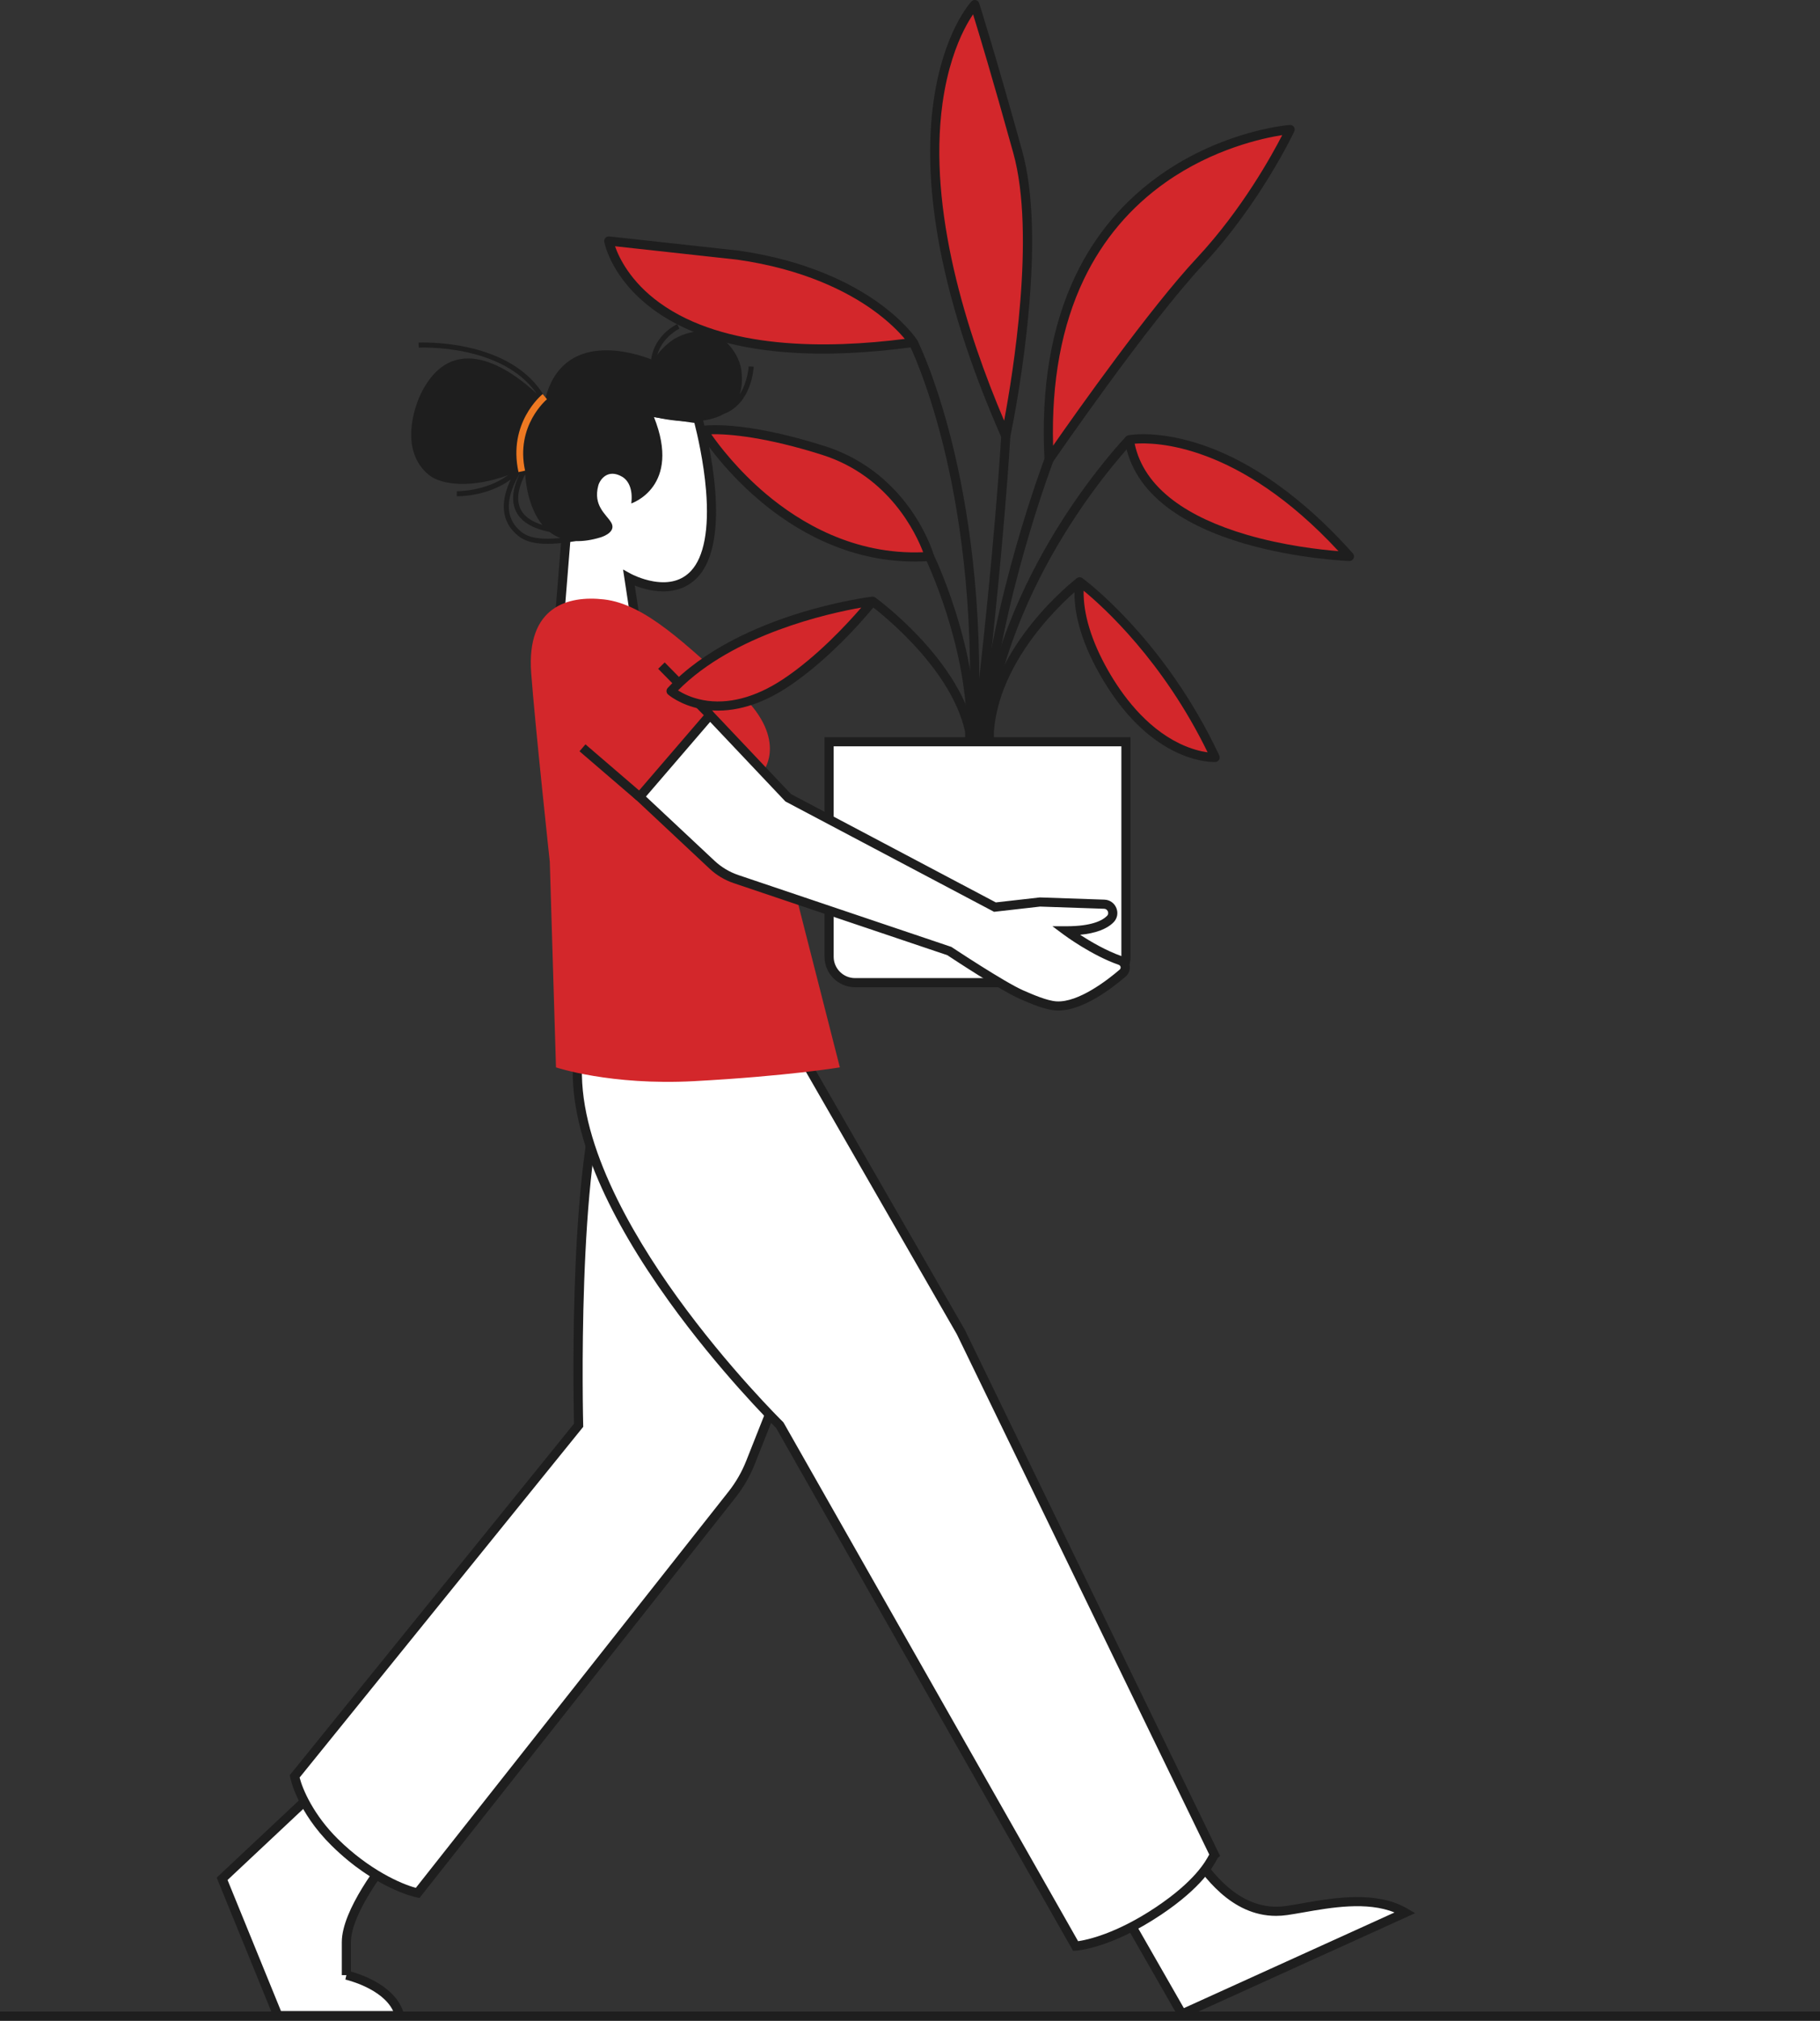 <svg width="508" height="564" viewBox="0 0 508 564" fill="none" xmlns="http://www.w3.org/2000/svg">
<rect x="0" y="0" width="508" height="564" fill="#333333" stroke="none"/>
<g clip-path="url(#clip0_3575_27294)">
<path d="M158.143 148.149L155.168 184.967L179.704 188.569L175.554 161.316C175.554 161.316 186.97 167.562 193.814 160.207C203.079 150.252 196.293 122.38 194.836 116.916L160.178 111.926L158.141 148.149H158.143Z" fill="white"/>
<path d="M181.229 190.078L153.801 186.051L156.871 148.059L158.987 110.461L195.857 115.769L196.073 116.584C197.564 122.175 204.504 150.593 194.754 161.072C191.646 164.412 187.203 165.691 181.902 164.774C180.044 164.452 178.397 163.918 177.171 163.437L181.229 190.078ZM156.539 183.876L178.186 187.054L173.908 158.956L176.17 160.193C176.196 160.207 178.934 161.681 182.404 162.27C186.845 163.022 190.371 162.036 192.884 159.334C196.498 155.451 197.947 147.72 197.078 136.976C196.421 128.855 194.621 121.177 193.82 118.053L161.38 113.381L159.417 148.247L156.539 183.874V183.876Z" fill="#1E1E1E"/>
<path d="M149.836 109.916C143.944 104.364 127.458 91.344 117.967 108.925C115.157 114.133 111.761 126.066 119.675 132.534C123.289 135.489 131.873 136.283 141.805 132.625C135.508 137.232 127.618 137.1 127.52 137.097L127.483 138.506C127.899 138.518 135.956 138.664 142.559 133.843C141.345 136.373 140.353 139.488 140.678 142.566C140.975 145.381 142.334 147.753 144.717 149.621C146.248 150.821 148.203 151.455 150.545 151.687C153.409 151.97 156.855 151.65 160.811 151.026C162.797 151.081 165.054 150.773 167.628 149.988C168.856 149.614 172.092 148.231 170.543 145.755C169.11 143.464 165.521 141.108 166.987 135.554C167.44 133.836 169.658 130.735 173.65 133.061C175.355 134.054 176.714 136.459 176.203 140.518C176.203 140.518 190.357 135.876 182.504 116.331C182.504 116.331 194.826 119.667 202.024 115.54C209.835 112.597 210.353 102.756 210.371 102.334L208.961 102.273C208.959 102.336 208.731 106.528 206.481 110.067C207.064 108.252 207.259 106.029 206.922 103.306C206.286 98.181 199.72 88.185 188.178 94.602C188.178 94.602 185.217 96.51 183.447 99.077C184.883 93.999 189.577 91.764 189.628 91.738L189.038 90.457C188.775 90.578 182.718 93.439 181.749 100.296C177.42 98.599 157.297 91.88 152.243 111.135C142.975 94.34 117.078 95.614 116.813 95.628L116.894 97.035C117.143 97.021 140.146 95.895 149.834 109.912L149.836 109.916ZM151.411 146.52C148.106 145.515 145.99 143.895 145.114 141.681C143.893 138.59 145.263 134.89 146.58 132.39C146.808 135.521 147.73 142.078 151.411 146.52ZM145.165 132.035C143.772 134.769 142.427 138.72 143.802 142.196C145.049 145.353 148.273 147.456 153.388 148.459C154.27 149.152 155.267 149.737 156.391 150.171C150.977 150.689 147.693 150.157 145.591 148.51C143.519 146.887 142.339 144.835 142.083 142.415C141.682 138.615 143.586 134.618 145.165 132.035Z" fill="#1E1E1E"/>
<path d="M144.723 131.77L146.56 131.368C143.81 118.803 152.581 111.512 152.669 111.44L151.482 109.98C151.082 110.305 141.727 118.083 144.721 131.77H144.723Z" fill="#EE7922"/>
<path d="M508 561.449H0V564H508V561.449Z" fill="#1E1E1E"/>
<path d="M110.747 515.825C110.747 515.825 96.679 532.174 96.679 542.076C96.679 551.977 96.679 551.269 96.679 551.269C96.679 551.269 109.419 554.098 111.542 562.584H77.571L62 524.392L92.478 495.781L110.75 515.821L110.747 515.825Z" fill="white"/>
<path d="M113.176 563.861H76.71L60.484 524.065L92.544 493.969L112.449 515.8L111.712 516.656C111.678 516.696 108.194 520.762 104.761 525.964C100.306 532.711 97.953 538.283 97.953 542.076V550.281C101.14 551.172 110.83 554.493 112.779 562.275L113.176 563.861ZM78.429 561.31H109.738C106.733 554.897 96.513 552.539 96.402 552.516L96.678 551.281H95.403V542.076C95.403 533.043 106.101 519.442 109.053 515.86L92.407 497.601L63.513 524.724L78.429 561.31Z" fill="#1E1E1E"/>
<path d="M329.909 562.137L392.212 533.842C383.913 528.949 372.379 530.969 363.722 532.486C362.087 532.772 360.54 533.043 359.135 533.248C343.85 535.457 335.089 519.9 331.735 515.332L308.418 524.586L329.909 562.139V562.137Z" fill="white"/>
<path d="M329.379 563.778L306.58 523.94L332.182 513.781L332.765 514.575C333.121 515.06 333.525 515.647 333.994 516.33C337.899 522.018 346.021 533.858 358.956 531.985C360.337 531.785 361.866 531.518 363.482 531.235C372.22 529.703 384.158 527.612 392.864 532.744L394.977 533.99L329.381 563.78L329.379 563.778ZM310.257 525.226L330.441 560.493L389.236 533.793C381.543 530.66 371.481 532.421 363.942 533.744C362.282 534.034 360.737 534.306 359.318 534.51C358.233 534.668 357.179 534.74 356.159 534.74C343.531 534.74 335.769 523.43 331.888 517.773C331.669 517.455 331.465 517.158 331.277 516.887L310.257 525.228V525.226Z" fill="#1E1E1E"/>
<path d="M223.58 372.585L209.472 408.208C208.199 411.42 206.466 414.431 204.325 417.141L116.569 528.342C116.569 528.342 105.471 526.089 93.414 514.194C84.026 504.93 82.24 495.807 82.24 495.807L161.5 397.803C161.5 397.803 159.398 320.031 170.396 297.738L223.575 372.585H223.58Z" fill="white"/>
<path d="M117.089 529.749L116.318 529.594C115.849 529.499 104.707 527.127 92.522 515.102C82.965 505.672 81.069 496.439 80.993 496.051L80.879 495.466L81.253 495.004L160.218 397.367C160.044 390.237 158.573 318.834 169.258 297.177L170.203 295.258L225.024 372.412L210.663 408.678C209.344 412.006 207.551 415.121 205.333 417.931L117.091 529.749H117.089ZM83.627 496.128C84.467 499.468 87.556 506.616 94.315 513.287C103.028 521.884 111.93 525.827 116.074 526.916L203.326 416.353C205.391 413.737 207.061 410.838 208.287 407.74L222.139 372.763L170.656 300.304C160.922 324.398 162.761 397.019 162.78 397.771L162.791 398.242L162.496 398.609L83.627 496.132V496.128Z" fill="#1E1E1E"/>
<path d="M338.974 517.685C338.503 518.077 336.54 524.553 323.343 533.384C309.467 542.668 300.228 543.177 300.228 543.177L217.649 397.781C217.649 397.781 156.968 338.359 161.367 294.715L225.581 297.697L268.199 371.797L338.974 517.683V517.685Z" fill="white"/>
<path d="M299.509 544.493L299.119 543.806L216.628 398.563C215.109 397.057 200.627 382.537 186.824 363.358C178.281 351.491 171.657 340.179 167.135 329.736C161.44 316.586 159.073 304.76 160.097 294.585L160.218 293.383L226.339 296.453L269.347 371.24L340.559 518.024L339.916 518.56C339.874 518.635 339.823 518.734 339.758 518.853C338.715 520.807 335.545 526.751 324.055 534.441C310.052 543.813 300.691 544.425 300.301 544.446L299.511 544.49L299.509 544.493ZM162.534 296.045C160.957 317.943 175.924 343.848 188.896 361.868C203.287 381.859 218.393 396.72 218.544 396.869L218.672 396.994L300.921 541.812C303.367 541.457 311.494 539.777 322.631 532.324C333.589 524.99 336.534 519.47 337.503 517.655C337.51 517.644 337.517 517.63 337.524 517.618L267.069 372.394L224.822 298.937L162.534 296.043V296.045Z" fill="#1E1E1E"/>
<path d="M155.188 297.916C155.188 297.916 170.385 303.025 193.749 301.762C219.906 300.349 234.423 297.916 234.423 297.916L213.24 214.941C213.24 214.941 220.12 205.768 205.768 192.81C191.417 179.85 180.157 168.607 168.534 167.298C158.631 166.182 146.904 169.183 148.267 187.825C149.298 201.913 153.46 240.541 153.46 240.541L155.188 297.916Z" fill="#D3272B"/>
<path d="M163.415 207.758L161.75 209.691L177.698 223.399L179.363 221.465L163.415 207.758Z" fill="#1E1E1E"/>
<path d="M185.527 184.888L183.707 186.676L197.259 200.452L199.079 198.664L185.527 184.888Z" fill="#1E1E1E"/>
<path d="M292.818 128.249C292.818 128.249 319.063 89.948 334.999 72.879C350.935 55.811 360.1 36.141 360.1 36.141C360.1 36.141 288.235 41.76 292.818 128.249Z" fill="#D3272B"/>
<path d="M292.818 129.525C292.704 129.525 292.588 129.509 292.471 129.479C291.944 129.331 291.57 128.864 291.542 128.319C290.486 108.374 293.414 91.048 300.245 76.82C305.731 65.394 313.726 55.941 324.006 48.72C341.484 36.445 359.252 34.929 360 34.871C360.45 34.836 360.889 35.043 361.147 35.416C361.405 35.79 361.447 36.27 361.256 36.681C361.163 36.881 351.822 56.732 335.933 73.752C320.246 90.556 294.132 128.59 293.872 128.973C293.63 129.326 293.233 129.528 292.82 129.528L292.818 129.525ZM357.895 37.712C352.542 38.543 338.708 41.483 325.383 50.872C315.489 57.844 307.796 66.968 302.517 77.99C296.329 90.911 293.449 106.506 293.939 124.391C300.577 114.866 320.917 86.095 334.065 72.011C346.661 58.52 355.071 43.215 357.893 37.712H357.895Z" fill="#1E1E1E"/>
<path d="M280.736 121.693C280.736 121.693 291.776 70.174 284.069 42.385C276.363 14.596 272.092 1.273 272.092 1.273C272.092 1.273 241.888 33.538 280.736 121.691V121.693Z" fill="#D3272B"/>
<path d="M280.734 122.968C280.232 122.968 279.772 122.674 279.566 122.207C270.663 102.003 264.664 83.061 261.735 65.902C259.384 52.13 258.996 39.459 260.578 28.249C263.298 8.987 270.837 0.745 271.155 0.404C271.464 0.074 271.927 -0.067 272.368 0.03C272.809 0.13 273.164 0.455 273.304 0.887C273.346 1.019 277.67 14.55 285.296 42.045C288.536 53.726 288.961 70.734 286.559 92.598C284.775 108.829 282.009 121.829 281.981 121.959C281.865 122.5 281.414 122.903 280.864 122.961C280.82 122.966 280.776 122.968 280.734 122.968ZM271.608 4.008C270.902 5.044 269.992 6.517 269.023 8.46C267.047 12.415 264.41 19.169 263.07 28.883C258.978 58.545 269.776 92.737 280.276 117.421C282.643 104.807 289.137 65.436 282.838 42.73C277.027 21.78 273.141 8.961 271.608 4.011V4.008Z" fill="#1E1E1E"/>
<path d="M254.907 95.571C254.907 95.571 242.618 76.42 205.956 71.217L169.92 67.262C169.92 67.262 177.002 106.291 254.907 95.571Z" fill="#D3272B"/>
<path d="M229.672 98.703C222.005 98.703 214.942 98.109 208.529 96.923C198.059 94.985 189.284 91.467 182.446 86.465C170.661 77.847 168.74 67.909 168.663 67.488C168.591 67.091 168.71 66.685 168.986 66.391C169.26 66.096 169.657 65.95 170.059 65.991L206.095 69.946C206.109 69.946 206.12 69.949 206.134 69.951C225.326 72.676 237.817 79.258 244.918 84.302C252.685 89.819 255.85 94.674 255.98 94.878C256.215 95.245 256.247 95.707 256.064 96.102C255.881 96.496 255.511 96.772 255.079 96.83C246.016 98.077 237.527 98.701 229.67 98.701L229.672 98.703ZM171.669 68.735C172.739 71.819 175.88 78.564 184.134 84.536C202.223 97.622 230.891 97.35 252.555 94.593C251.024 92.764 248.056 89.642 243.31 86.288C236.456 81.447 224.383 75.12 205.798 72.479L171.671 68.733L171.669 68.735Z" fill="#1E1E1E"/>
<path d="M315.209 122.735C315.209 122.735 342.913 117.322 376.659 155.312C376.659 155.312 319.896 153.335 315.209 122.735Z" fill="#D3272B"/>
<path d="M376.66 156.587C376.646 156.587 376.63 156.587 376.616 156.587C376.472 156.582 362.095 156.037 347.334 151.722C338.608 149.171 331.436 145.817 326.022 141.753C319.13 136.582 315.068 130.248 313.949 122.928C313.844 122.252 314.295 121.614 314.966 121.482C315.261 121.424 322.336 120.108 333.654 123.557C352.36 129.257 367.885 143.51 377.614 154.463C377.954 154.844 378.033 155.391 377.814 155.853C377.603 156.301 377.152 156.587 376.66 156.587ZM316.708 123.84C317.99 129.93 321.627 135.259 327.538 139.699C332.699 143.577 339.586 146.794 348.008 149.259C358.416 152.307 368.64 153.439 373.601 153.836C345.648 123.636 322.266 123.399 316.708 123.84Z" fill="#1E1E1E"/>
<path d="M259.431 155.312C259.431 155.312 253.135 133.144 229.911 125.754C206.684 118.364 196.27 120.135 196.27 120.135C196.27 120.135 219.589 158.123 259.431 155.314V155.312Z" fill="#D3272B"/>
<path d="M255.29 156.733C236.304 156.733 221.444 147.668 212.084 139.751C201.242 130.578 195.424 121.197 195.18 120.802C194.959 120.44 194.931 119.994 195.106 119.609C195.28 119.224 195.635 118.95 196.053 118.878C196.492 118.804 207.042 117.142 230.296 124.541C242.636 128.468 250.231 136.518 254.428 142.58C258.973 149.144 260.59 154.73 260.657 154.965C260.762 155.334 260.694 155.731 260.474 156.046C260.253 156.36 259.902 156.559 259.519 156.587C258.088 156.687 256.676 156.736 255.287 156.736L255.29 156.733ZM198.527 121.215C200.724 124.353 205.955 131.235 213.793 137.854C223.196 145.795 238.348 154.937 257.673 154.132C255.757 149.083 248.296 132.941 229.522 126.969C214.109 122.065 203.502 121.046 198.527 121.215Z" fill="#1E1E1E"/>
<path d="M301.358 162.387C301.358 162.387 323.75 178.52 339.166 211.408C339.166 211.408 322.094 212.295 308.128 187.679C304.898 181.985 300.213 172.068 301.358 162.387Z" fill="#D3272B"/>
<path d="M338.881 212.687C336.257 212.687 320.282 211.686 307.017 188.305C301.519 178.615 299.19 169.844 300.091 162.235C300.144 161.788 300.43 161.4 300.846 161.217C301.259 161.036 301.74 161.087 302.107 161.349C302.335 161.511 324.946 178.055 340.324 210.862C340.505 211.248 340.482 211.696 340.263 212.06C340.045 212.425 339.659 212.657 339.234 212.678C339.188 212.678 339.067 212.684 338.884 212.684L338.881 212.687ZM302.465 164.881C302.337 171.364 304.653 178.967 309.238 187.047C313.1 193.854 319.71 202.936 329.268 207.541C332.559 209.126 335.321 209.746 337.072 209.985C324.632 184.452 307.979 169.41 302.467 164.881H302.465Z" fill="#1E1E1E"/>
<path d="M243.553 167.801C243.553 167.801 206.475 172.276 187.311 192.884C187.311 192.884 199.621 203.628 219.182 190.697C232.409 181.954 243.553 167.801 243.553 167.801Z" fill="#D3272B"/>
<path d="M200.442 198.344C198.876 198.344 197.283 198.202 195.669 197.891C189.876 196.768 186.608 193.964 186.471 193.843C186.211 193.616 186.053 193.293 186.037 192.95C186.02 192.606 186.141 192.267 186.376 192.014C196.465 181.166 211.444 174.816 222.233 171.397C233.878 167.709 243.016 166.579 243.399 166.532C243.912 166.472 244.411 166.723 244.665 167.173C244.918 167.623 244.874 168.18 244.555 168.586C244.096 169.171 233.133 183.004 219.884 191.759C215.086 194.932 208.132 198.341 200.439 198.341L200.442 198.344ZM189.251 192.704C190.549 193.528 192.963 194.793 196.298 195.415C203.147 196.691 210.819 194.695 218.477 189.633C228.021 183.325 236.563 174.038 240.403 169.582C231.163 171.2 204.732 177.026 189.249 192.704H189.251Z" fill="#1E1E1E"/>
<path d="M272.95 208.505L270.4 208.382C270.407 208.229 270.414 207.012 270.421 206.038C270.43 204.529 270.434 203.851 270.441 203.696C272.044 168.326 267.424 140.969 263.269 124.246C258.766 106.126 253.818 96.243 253.77 96.146L256.048 94.992C256.255 95.398 261.149 105.16 265.722 123.526C269.933 140.43 274.613 168.08 272.994 203.809C272.989 203.956 272.98 205.118 272.975 206.051C272.966 207.597 272.959 208.342 272.952 208.502L272.95 208.505Z" fill="#1E1E1E"/>
<path d="M272.409 208.451L269.857 208.433C269.857 208.215 269.857 204.209 269.857 203.991C269.838 179.739 258.399 156.106 258.283 155.869L260.576 154.746C260.694 154.987 272.391 179.13 272.409 203.986C272.409 204.204 272.409 208.231 272.409 208.449V208.451Z" fill="#1E1E1E"/>
<path d="M269.513 208.69C269.476 208.506 269.467 208.314 269.423 206.327C269.407 205.533 269.381 204.461 269.362 204.175C265.172 185.229 243.024 168.994 242.801 168.831L244.299 166.766C244.536 166.937 250.159 171.032 256.4 177.626C262.195 183.748 269.583 193.241 271.871 203.7C271.915 203.899 271.927 204.108 271.973 206.271C271.989 207.044 272.013 208.105 272.029 208.288C272.024 208.246 272.02 208.214 272.015 208.195L269.509 208.687L269.513 208.69ZM269.376 204.226C269.376 204.226 269.379 204.24 269.381 204.245C269.381 204.24 269.379 204.233 269.376 204.226Z" fill="#1E1E1E"/>
<path d="M274.113 208.595L272.845 208.444L271.572 208.339C271.582 208.17 271.595 207.03 271.607 206.202C271.63 204.227 271.637 203.995 271.654 203.853C277.739 152.629 279.444 121.929 279.46 121.625L282.01 121.762C281.994 122.066 280.284 152.835 274.195 204.122C274.185 204.338 274.171 205.429 274.162 206.232C274.139 208.219 274.132 208.453 274.116 208.595H274.113Z" fill="#1E1E1E"/>
<path d="M275.981 208.546L273.436 208.34C273.443 208.196 273.454 207.091 273.463 206.204C273.482 204.324 273.489 203.916 273.501 203.767C276.632 167.386 291.475 128.187 291.624 127.797L294.009 128.707C293.861 129.094 279.142 167.971 276.044 203.988C276.037 204.139 276.023 205.348 276.016 206.232C276 207.92 275.993 208.398 275.981 208.549V208.546Z" fill="#1E1E1E"/>
<path d="M276.343 208.597L275.075 208.441L273.805 208.332C273.816 208.161 273.83 207.042 273.842 206.225C273.87 204.199 273.877 203.957 273.895 203.806C276.98 179.87 287.796 158.865 296.325 145.459C305.562 130.946 314.207 121.936 314.293 121.848L316.13 123.619C316.046 123.707 307.548 132.568 298.446 146.882C290.072 160.051 279.458 180.666 276.429 204.099C276.418 204.326 276.404 205.44 276.392 206.26C276.367 208.219 276.36 208.453 276.341 208.599L276.343 208.597Z" fill="#1E1E1E"/>
<path d="M277.39 208.518L274.842 208.367C274.846 208.244 274.853 207.235 274.86 206.422C274.874 204.452 274.881 203.997 274.891 203.86C276.742 179.968 299.606 162.126 300.579 161.379L302.135 163.4C301.905 163.577 279.197 181.312 277.434 204.057C277.427 204.208 277.418 205.499 277.411 206.441C277.399 207.966 277.394 208.397 277.387 208.518H277.39Z" fill="#1E1E1E"/>
<path d="M314.275 207.035H231.42V267.037C231.42 271.032 234.66 274.27 238.657 274.27H307.036C311.033 274.27 314.273 271.032 314.273 267.037V207.035H314.275Z" fill="white"/>
<path d="M307.036 275.547H238.657C233.963 275.547 230.143 271.731 230.143 267.038V205.762H315.551V267.038C315.551 271.729 311.73 275.547 307.036 275.547ZM232.695 208.312V267.038C232.695 270.322 235.369 272.996 238.657 272.996H307.036C310.322 272.996 312.998 270.322 312.998 267.038V208.312H232.695Z" fill="#1E1E1E"/>
<path d="M198.169 199.578L219.999 222.667L277.705 253.188L290.266 251.763L308.206 252.376C310.361 252.45 311.388 255.064 309.855 256.579C308.157 258.257 304.676 259.815 297.599 259.805C297.599 259.805 305.228 265.494 312.684 268.094C314.184 268.616 314.556 270.57 313.351 271.605C309.195 275.173 301.189 281.179 294.777 280.764C291.831 280.574 287.581 278.682 285.091 277.596C279.74 275.259 264.984 265.45 264.984 265.45L204.319 244.991C202.575 244.403 200.977 243.447 199.634 242.189L178.533 222.424L198.171 199.58L198.169 199.578Z" fill="white"/>
<path d="M295.399 282.058C295.162 282.058 294.925 282.051 294.691 282.035C291.606 281.836 287.507 280.044 284.794 278.858L284.575 278.763C279.403 276.504 266.027 267.673 264.415 266.603L204.798 246.496C202.294 245.651 200.001 244.28 198.073 242.476L176.766 222.516L198.125 197.672L220.784 221.636L277.956 251.874L290.219 250.484H290.312L308.252 251.099C309.764 251.15 311.051 252.057 311.609 253.468C312.161 254.863 311.85 256.386 310.796 257.444C308.912 259.336 305.786 260.496 301.475 260.91C304.334 262.759 308.77 265.375 313.095 266.884C314.245 267.285 315.065 268.235 315.29 269.425C315.513 270.609 315.102 271.786 314.184 272.572C309.997 276.17 302.111 282.058 295.404 282.058H295.399ZM199.416 240.236C201.344 242.042 203.636 243.414 206.14 244.256L265.551 264.294L265.69 264.386C265.836 264.484 280.411 274.16 285.6 276.425L285.82 276.52C288.215 277.567 292.222 279.32 294.858 279.489C301.022 279.891 309.263 273.431 312.517 270.637C312.828 270.37 312.802 270.031 312.779 269.899C312.754 269.762 312.651 269.43 312.25 269.291C304.701 266.656 297.153 261.06 296.834 260.824L293.748 258.521L297.601 258.526H297.654C304.645 258.526 307.674 256.959 308.984 255.643C309.462 255.163 309.318 254.617 309.233 254.404C309.165 254.232 308.886 253.67 308.164 253.647L290.319 253.039L277.459 254.499L277.11 254.313L219.219 223.695L198.215 201.483L180.296 222.325L199.416 240.236Z" fill="#1E1E1E"/>
</g>
<defs>
<clipPath id="clip0_3575_27294">
<rect width="508" height="564" fill="white"/>
</clipPath>
</defs>
</svg>
